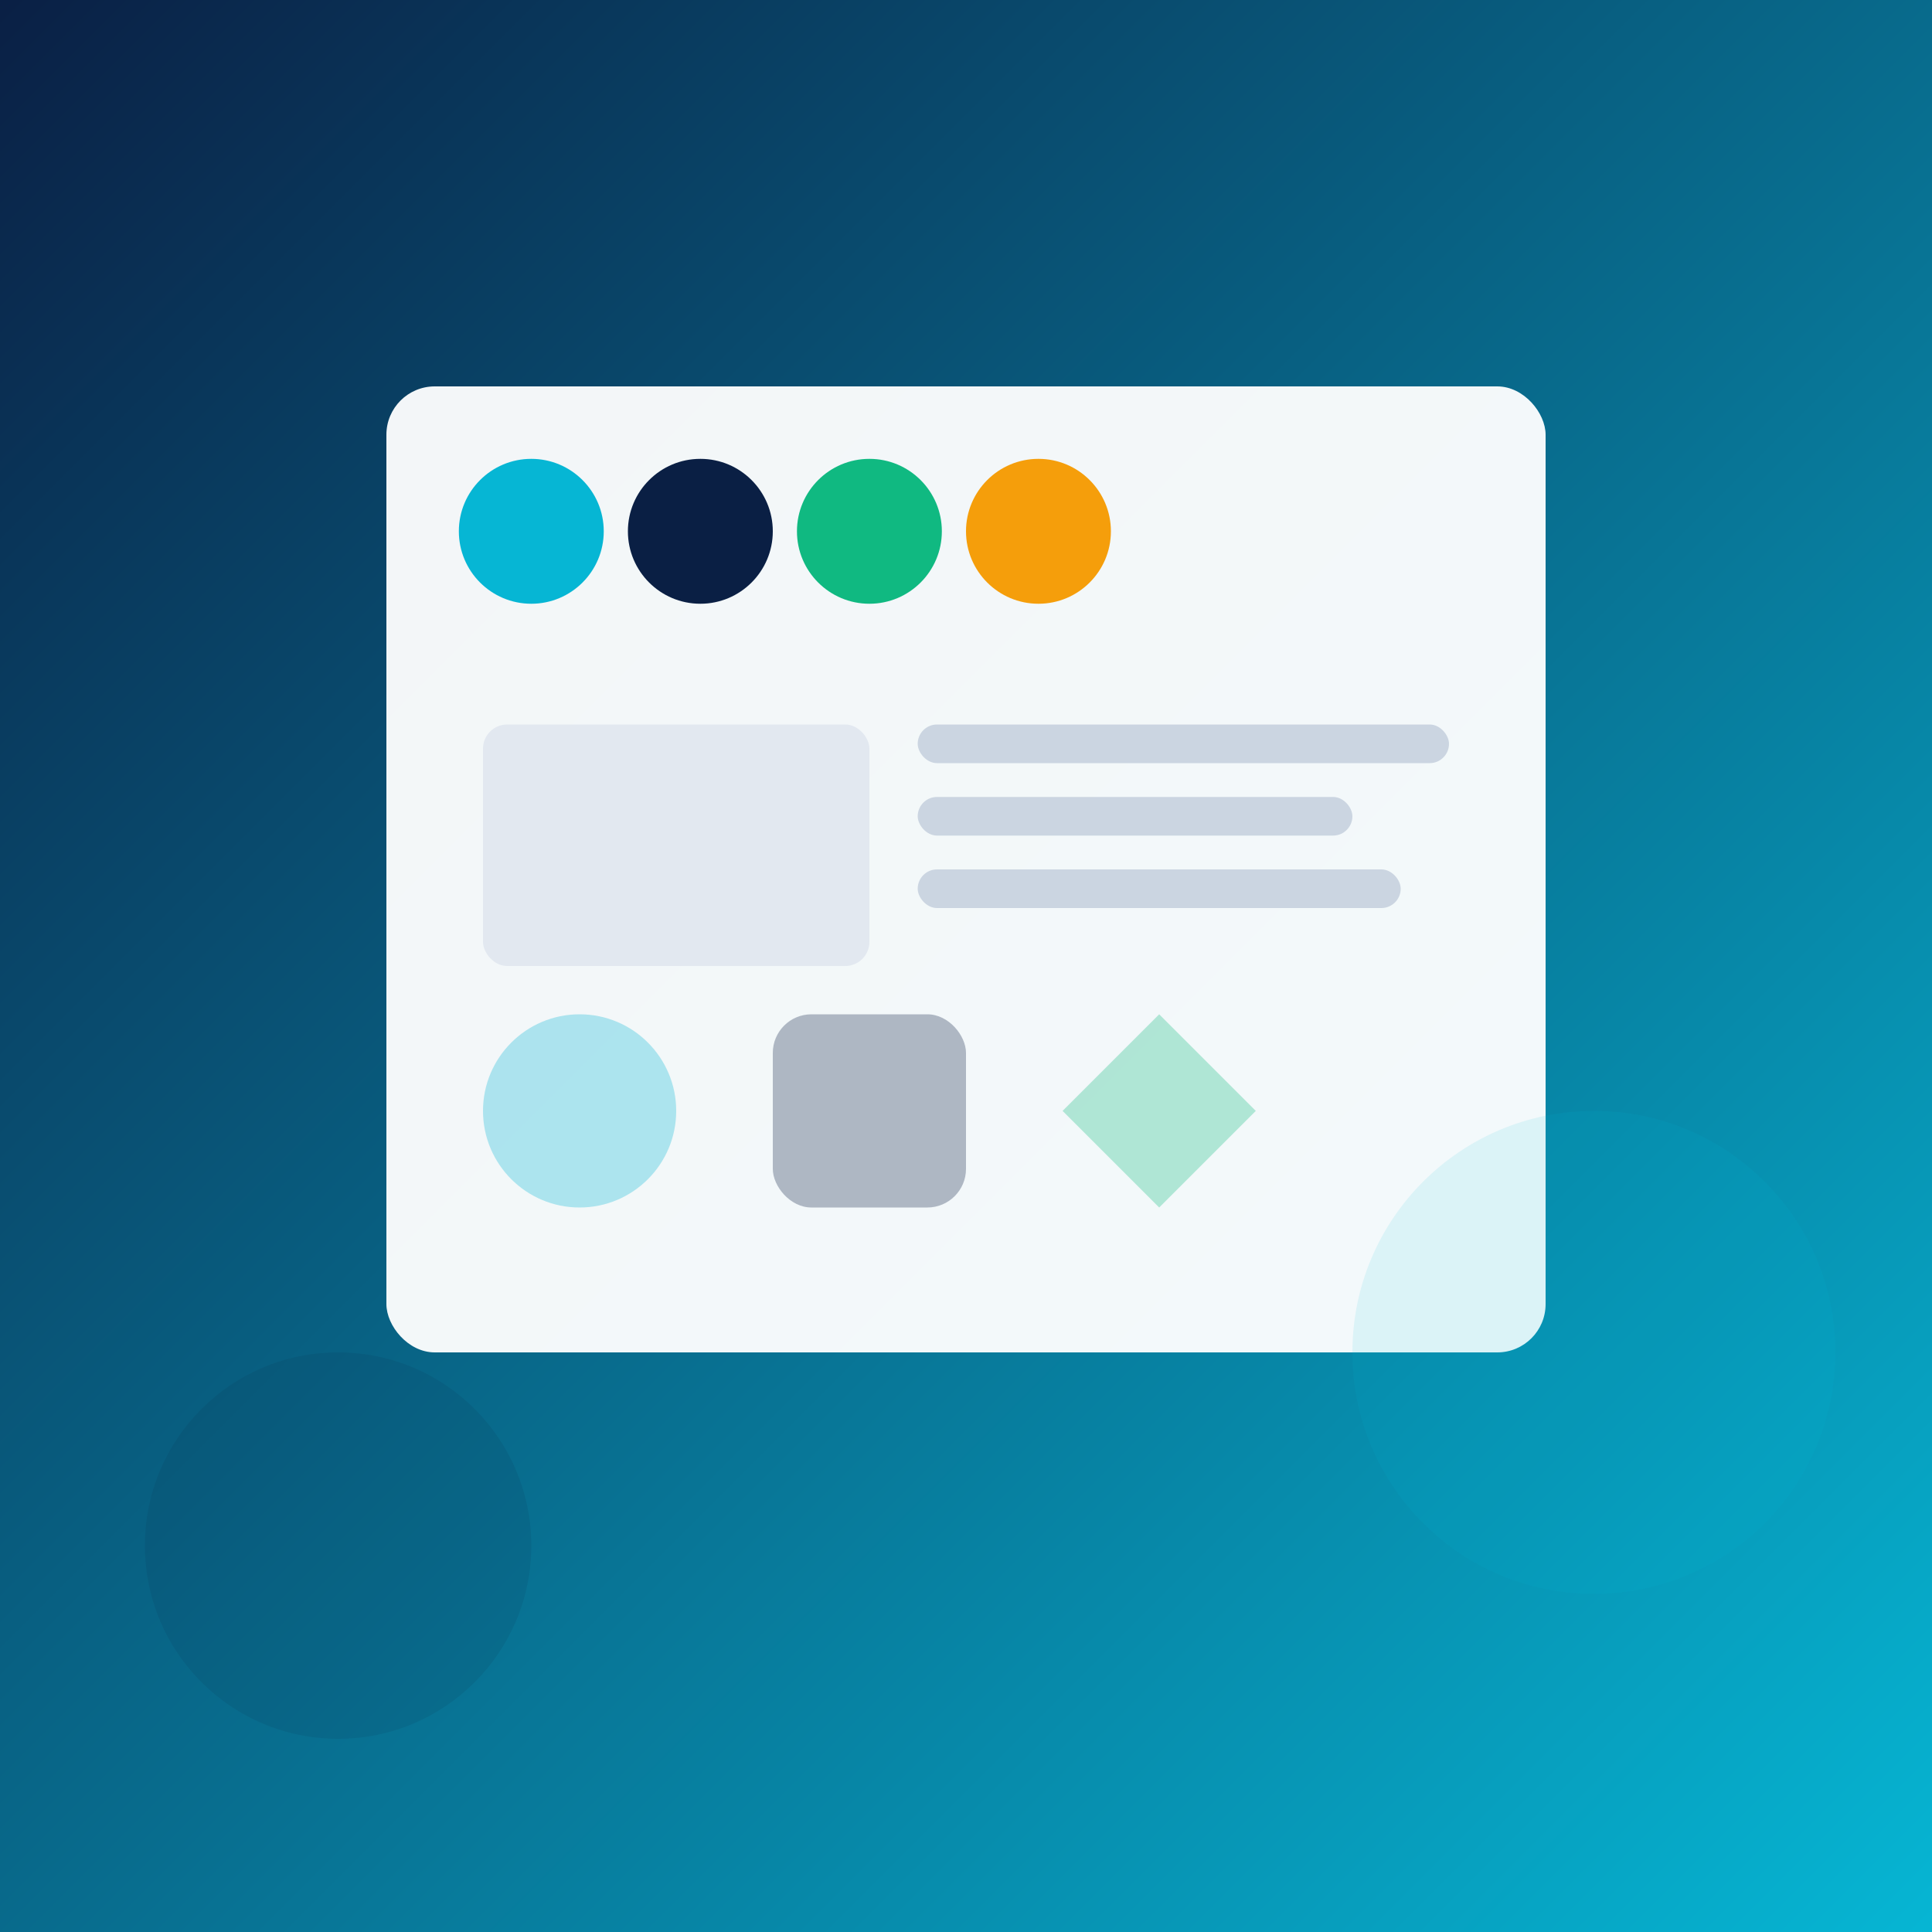 <svg width="400" height="400" viewBox="0 0 400 400" fill="none" xmlns="http://www.w3.org/2000/svg">
  <rect x="0" y="0" width="400" height="400" fill="#808080" stroke="none"/>
  <rect width="400" height="400" fill="url(#bgGradient)"/>
  
  <!-- Design Canvas -->
  <rect x="80" y="80" width="240" height="200" rx="10" fill="white" opacity="0.95"/>
  
  <!-- Color Palette -->
  <circle cx="110" cy="110" r="15" fill="#06B6D4"/>
  <circle cx="145" cy="110" r="15" fill="#0A1F44"/>
  <circle cx="180" cy="110" r="15" fill="#10B981"/>
  <circle cx="215" cy="110" r="15" fill="#F59E0B"/>
  
  <!-- Design Elements -->
  <rect x="100" y="150" width="80" height="50" rx="5" fill="#E2E8F0"/>
  <rect x="190" y="150" width="110" height="8" rx="4" fill="#CBD5E1"/>
  <rect x="190" y="165" width="90" height="8" rx="4" fill="#CBD5E1"/>
  <rect x="190" y="180" width="100" height="8" rx="4" fill="#CBD5E1"/>
  
  <!-- Icons -->
  <circle cx="120" cy="230" r="20" fill="#06B6D4" opacity="0.3"/>
  <rect x="160" y="210" width="40" height="40" rx="8" fill="#0A1F44" opacity="0.3"/>
  <path d="M220 230 L240 210 L260 230 L240 250 Z" fill="#10B981" opacity="0.3"/>
  
  <!-- Decorative -->
  <circle cx="330" cy="280" r="50" fill="#06B6D4" opacity="0.1"/>
  <circle cx="70" cy="320" r="40" fill="#0A1F44" opacity="0.1"/>
  
  <defs>
    <linearGradient id="bgGradient" x1="0%" y1="0%" x2="100%" y2="100%">
      <stop offset="0%" style="stop-color:#0A1F44;stop-opacity:1" />
      <stop offset="100%" style="stop-color:#06B6D4;stop-opacity:1" />
    </linearGradient>
  </defs>
</svg>

